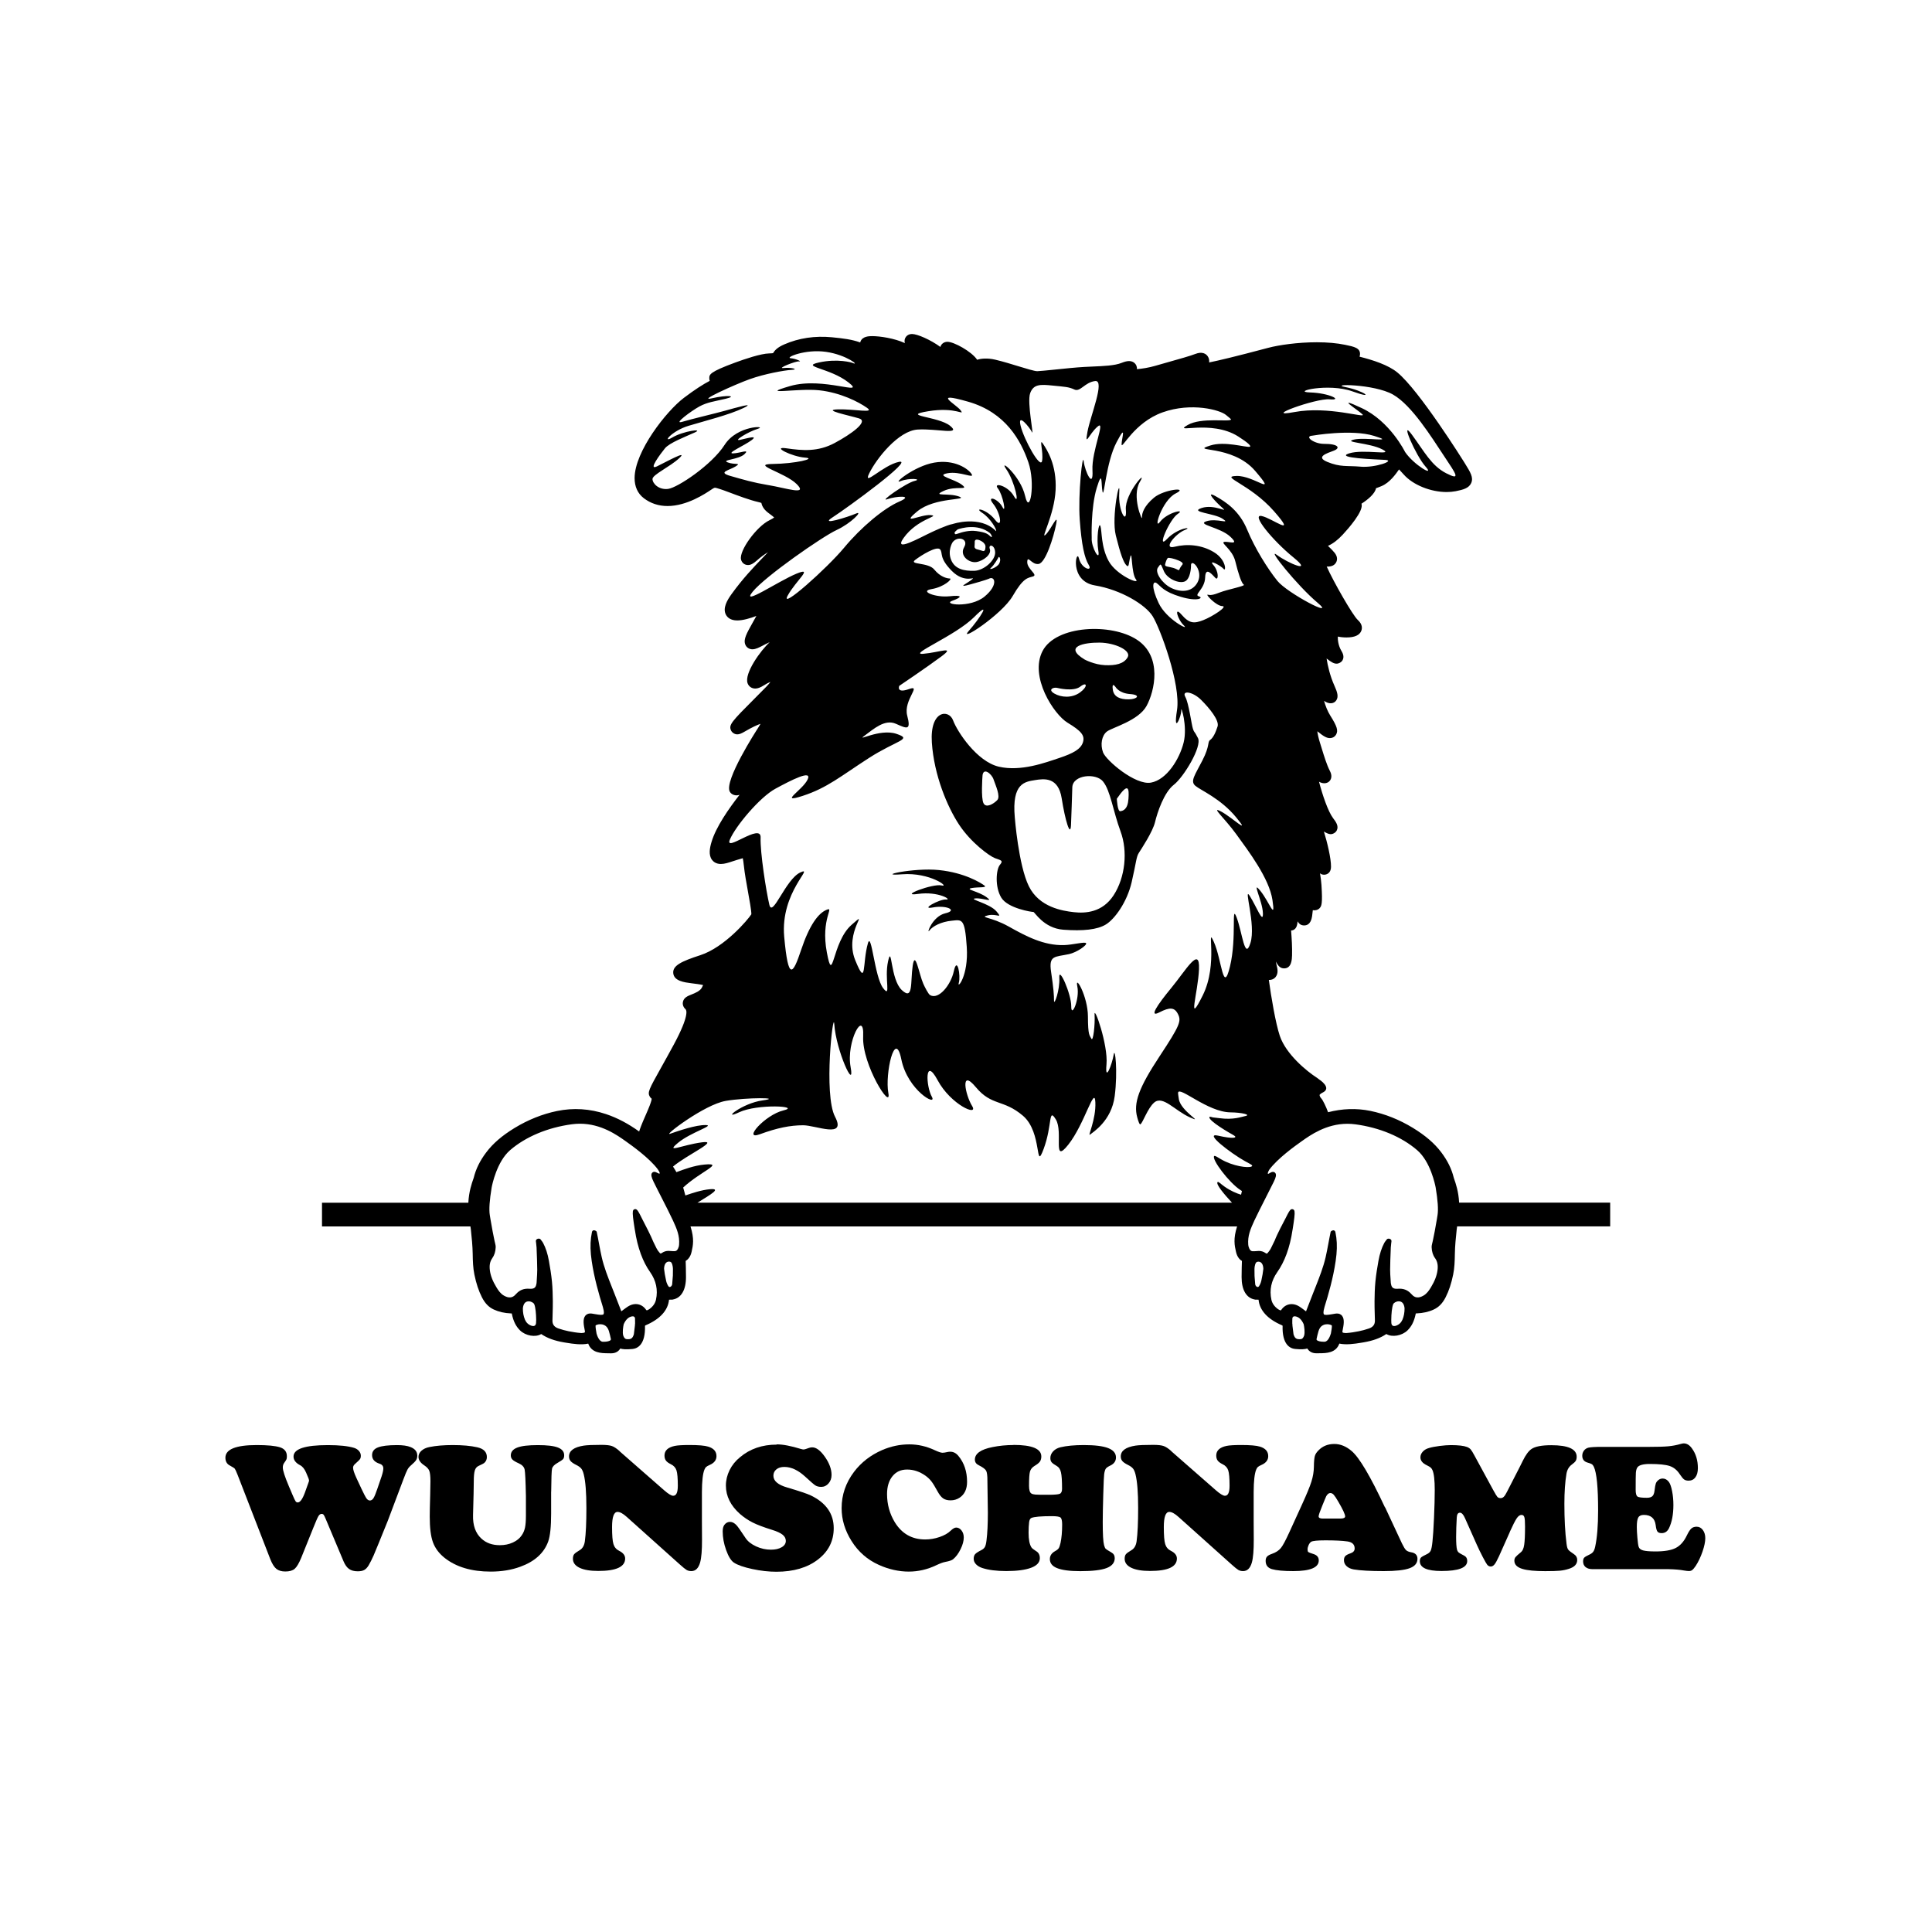 <svg width="1500" height="1500" viewBox="0 0 1500 1500" xmlns="http://www.w3.org/2000/svg">
  <!-- Gruppierte und zentrierte Elemente -->
  <g transform="translate(250.0, 259.36)">
    <!-- Original-Motiv skaliert -->
    <svg width="1000" height="791.279" viewBox="0 0 527.26 417.21">
      2000/svg" viewBox="0 0 527.26 417.21"><defs><style>.cls-1{fill-rule:evenodd;}</style></defs><path class="cls-1" d="M455.67,378.32c.93,1.33,1.24,2.83.99,4.86-.28,2.24-1.14,4.49-2.73,7.1-.73,1.2-1.63,2.55-3.04,3.35-1.95,1.12-3.52.99-4.79-.49-.02-.02-.17-.18-.19-.19-1.47-1.64-3.22-2.3-5.48-2.13-1.77.12-2.54-.34-2.82-1.94-.06-.27-.08-.35-.08-.43l-.1-1.58c-.09-1.26-.18-2.57-.18-3.83.02-2.71.13-5.41.24-8.1l.03-.95c.03-.57.1-1.15.17-1.72l.11-.91c.03-.35-.15-.69-.46-.85l-.24-.11c-.13-.06-.3-.09-.47-.09-.29,0-.58.1-.73.3-.1.14-.21.28-.32.42-.26.33-.53.67-.72,1.02-1.11,2.1-1.86,4.43-2.39,7.36-.48,2.67-.96,5.55-1.25,8.51-.27,2.75-.32,5.58-.35,8.01-.02,1.71.03,3.42.08,5.14.03.92.06,1.84.07,2.77.03,1.61-.76,2.67-2.42,3.24-1.45.5-2.86.88-4.19,1.14-1.41.28-3.26.61-5.09.73h-.31c-.57,0-.99-.09-1.27-.3-.03-.13-.03-.36.04-.71l.06-.3c.37-1.85.87-4.38-.28-5.78-.39-.48-1.18-1.06-2.65-.86-.5.07-1,.16-1.5.25-1.53.27-2.97.44-3.28.02-.13-.18-.37-.79.2-2.73l.1-.39c1.56-5,3.5-11.67,4.52-18.64.56-3.77.64-6.85.27-9.69-.07-.52-.17-1.05-.26-1.57l-.12-.65c-.07-.39-.39-.68-.78-.71-.4.01-1.09.3-1.17.69l-.49,2.46c-.17.86-.33,1.73-.49,2.6-.33,1.77-.66,3.53-1.06,5.27-.95,4.12-2.54,8.16-4.08,12.07l-1.05,2.65c-.97,2.45-1.94,4.91-2.87,7.38,0,.02-.01.04-.02.06-.02-.01-.04-.02-.06-.04-.34-.24-.67-.49-.99-.74-.56-.42-1.13-.85-1.73-1.22-2.74-1.7-5.74-1.09-7.42,1.5l-.27.11c-.36-.15-.73-.31-1.02-.52-1.46-1.06-2.37-2.36-2.69-3.85-.86-4-.06-7.79,2.39-11.28,1.52-2.16,2.77-4.58,3.81-7.4,1.1-3.01,1.9-6.24,2.44-9.87.01-.04.02-.07.03-.1.03-.21.84-5.12.84-6.53,0-.8,0-1.28-.34-1.63-.16-.16-.44-.27-.67-.27-.65,0-1.03.51-1.85,2.05l-.42.82c-.09.19-.23.46-.34.68-.81,1.5-3.56,6.7-4.52,9.26-.54,1.09-1.06,2.2-1.61,3.29-.27.56-.68,1.13-1.27,1.81-.08.09-.27.29-.4.29-.05,0-.21-.02-.51-.24-.81-.57-1.72-.85-2.7-.85-.74.02-1.31.07-1.87.12-1.1.1-1.62-.16-2.05-1.08-.13-.28-.24-.57-.32-.87-.04-.14-.05-.28-.07-.41l-.05-.33c-.28-3.54.87-6.34,2.53-9.91,1.05-2.26,2.92-5.93,4.72-9.48,1.26-2.48,2.45-4.82,3.22-6.39.9-1.84,1.08-2.81.67-3.46-.22-.35-.59-.55-1.02-.55-.16,0-.59,0-1.39.53h0c-1.33.89-.51-.73-.15-1.38,3.41-4.65,10.58-9.77,13.28-11.68,3.52-2.5,10.07-7.16,18.72-7.16,1.09,0,2.19.07,3.29.22,9.92,1.33,18.89,5.08,25.27,10.57,5.49,4.71,7.39,14.23,7.59,15.31.87,5.19,1.13,8.98.77,11.24l-.27,1.68c-.29,1.71-.6,3.4-.91,5.1-.2,1.04-.41,2.09-.63,3.14l-.19.9c-.04.21-.1.42-.15.62-.14.58-.3,1.18-.27,1.83.07,1.74.54,3.23,1.41,4.45M442.29,403.49c-.52,1.2-1.4,2.03-2.61,2.45-.28.1-.53.14-.77.14-.95,0-1.14-.8-1.16-1.28-.02-.32-.03-.65-.03-.99v-.28c.01-2.36.28-5.28.81-6.43.26-.55,1.23-1.14,2.26-1.14,1.36,0,2.18.98,2.37,2.84.01,1.73-.27,3.29-.86,4.68ZM412.98,409.2c-.28.92-1.09,3.19-2.48,3.3-.14,0-.31.01-.49.01-1.29,0-2.38-.27-2.76-.68-.11-.11-.15-.22-.13-.37.21-1.05.49-2.2.81-3.29.07-.25.16-.47.26-.69.81-1.86,2.42-2.14,3.3-2.14,1.06,0,1.78.37,1.91.53.07.57-.21,2.37-.41,3.34ZM402.05,409.99c-.51,1.38-1.14,1.43-1.35,1.45-1.72.17-2.42-.26-2.92-1.77l-.08-.26-.43-3.45c.02-.17-.01-.54-.07-.94-.02-.86.01-1.75.04-2.21.16-.56.52-.67.77-.7h.25c.06,0,.12,0,.19.01,1.41.22,2.57,1.3,3.41,3.21.23,1,.59,3.3.19,4.65ZM384.48,387.66c-.18.77-.51,1.55-.95,2.18-.26.37-.72.35-1.08,0-.22-.22-.4-.54-.42-.76-.09-.89-.16-1.78-.22-2.67l-.06-.83c-.03-.87-.03-2.06-.03-2.87,0-1.02.34-2.57.95-2.84.2-.09.43-.14.67-.14,1.21,0,1.97,1.1,2.01,2.95-.14,1.37-.41,2.99-.86,5ZM146.15,373.07c-.01.13-.03.27-.07.41-.08.29-.19.59-.32.87-.43.92-.95,1.18-2.05,1.08-.56-.05-1.13-.1-1.87-.12-.98,0-1.88.28-2.7.85-.3.22-.46.24-.51.24-.13,0-.32-.2-.4-.29-.6-.68-1-1.25-1.27-1.81-.45-.91-.89-1.83-1.34-2.73-.87-2.21-3.13-6.63-4.67-9.57-.16-.31-.33-.67-.46-.92l-.42-.82c-.24-.44-.43-.78-.61-1.07-.01-.02-.03-.06-.03-.06v.02c-.43-.67-.75-.94-1.21-.94-.23,0-.5.11-.67.27-.34.35-.34.83-.34,1.63,0,1.41.81,6.32.84,6.53,0,.03.01.06.03.1.54,3.63,1.34,6.86,2.44,9.87,1.04,2.82,2.28,5.24,3.81,7.4,2.45,3.49,3.25,7.28,2.39,11.28-.32,1.49-1.22,2.79-2.69,3.85-.28.21-.66.37-1.02.52l-.27-.11c-1.69-2.59-4.69-3.2-7.43-1.5-.6.37-1.16.8-1.73,1.22-.33.25-.66.5-.99.74-.02.01-.04.03-.06.04-.01-.02-.02-.04-.02-.06-.94-2.47-1.91-4.92-2.87-7.38l-1.05-2.65c-1.54-3.9-3.14-7.94-4.08-12.07-.4-1.74-.73-3.51-1.06-5.27-.16-.87-.32-1.74-.49-2.6l-.49-2.46c-.08-.39-.77-.67-1.17-.69-.39.03-.72.32-.78.71l-.12.65c-.09.52-.19,1.04-.26,1.57-.37,2.84-.29,5.92.27,9.69,1.03,6.97,2.96,13.64,4.52,18.64l.1.39c.58,1.94.33,2.55.2,2.73-.31.42-1.75.25-3.28-.02-.5-.09-1-.18-1.5-.25-1.47-.19-2.26.39-2.65.86-1.15,1.4-.65,3.93-.28,5.78l.06.3c.07.35.06.58.04.71-.28.21-.7.31-1.27.31h-.31c-1.83-.12-3.68-.46-5.09-.73-1.33-.26-2.73-.65-4.19-1.14-1.66-.57-2.46-1.63-2.42-3.24.01-.92.04-1.85.07-2.77.05-1.72.1-3.43.08-5.14-.03-2.43-.08-5.26-.35-8.01-.29-2.95-.77-5.84-1.25-8.51-.52-2.93-1.28-5.26-2.39-7.36-.2-.36-.46-.69-.72-1.02-.11-.14-.22-.28-.32-.42-.15-.21-.44-.3-.73-.3-.16,0-.33.03-.47.09l-.24.12c-.32.16-.5.5-.46.85l.11.91c.07.57.14,1.15.17,1.72l.03.95c.11,2.69.22,5.4.24,8.1,0,1.26-.09,2.57-.17,3.83l-.1,1.58c0,.08-.02.17-.08.43-.27,1.6-1.05,2.06-2.82,1.94-2.26-.17-4.01.49-5.48,2.13-.02.02-.17.18-.19.19-1.27,1.48-2.84,1.61-4.79.49-1.41-.8-2.31-2.15-3.04-3.35-1.59-2.61-2.46-4.86-2.73-7.1-.25-2.03.06-3.52.99-4.86.87-1.22,1.34-2.72,1.4-4.45.03-.65-.13-1.25-.27-1.83-.05-.21-.1-.41-.15-.62l-.19-.9c-.22-1.04-.43-2.09-.63-3.14-.31-1.7-.62-3.39-.91-5.1l-.27-1.68c-.36-2.26-.09-6.05.77-11.24.2-1.07,2.11-10.59,7.59-15.31,6.38-5.48,15.36-9.24,25.27-10.57,1.1-.15,2.2-.22,3.29-.22,8.65,0,15.2,4.66,18.72,7.16,2.66,1.89,9.64,6.87,13.11,11.46.66.97,1.58,2.54-.25,1.44-.05-.03-.07-.02-.11-.05-.22-.12-.41-.2-.56-.24-.02,0-.04-.02-.06-.02-.18-.04-.32-.06-.39-.06-.43,0-.8.2-1.02.55-.41.65-.22,1.62.67,3.46.76,1.58,1.96,3.91,3.22,6.39,1.81,3.55,3.68,7.22,4.72,9.48,1.66,3.57,2.81,6.38,2.53,9.91l-.05.32ZM143.62,385.57s-.19,2.61-.28,3.5c-.02.22-.2.55-.42.76-.36.35-.82.38-1.08,0-.44-.63-.77-1.41-.95-2.18-.45-2.01-.72-3.63-.86-5,.04-1.84.8-2.95,2.01-2.95.23,0,.46.05.67.14.61.27.94,1.82.95,2.84,0,.82,0,2-.03,2.87ZM128.09,405.96l-.42,3.45-.08.26c-.49,1.51-1.2,1.95-2.92,1.77-.21-.02-.84-.07-1.35-1.45-.4-1.35-.04-3.65.19-4.65.84-1.91,2-2.99,3.41-3.21.07-.01.13-.01.19-.01h.25c.25.02.61.14.77.7.02.46.05,1.35.04,2.21-.06.39-.09.76-.07.94ZM118.13,411.84c-.38.41-1.47.68-2.76.68-.18,0-.35,0-.49-.01-1.39-.11-2.21-2.38-2.48-3.3-.2-.97-.47-2.77-.41-3.34.12-.15.84-.53,1.91-.53.88,0,2.49.28,3.3,2.14.1.22.19.44.26.69.32,1.09.59,2.24.81,3.29.01.15-.03.26-.13.37ZM87.66,403.81c0,.34-.02.67-.03.99-.03.48-.22,1.28-1.16,1.28-.24,0-.49-.05-.77-.14-1.21-.42-2.09-1.25-2.61-2.45-.59-1.4-.88-2.96-.86-4.68.19-1.86,1.01-2.84,2.37-2.84,1.03,0,2,.59,2.26,1.14.54,1.14.8,4.06.82,6.43v.28ZM276.44,190.77c-1.44,1.51-4.55,3.44-5.64,1.3-1.09-2.14-.44-10.85-.44-10.85.09-4.25,3.78-1.24,4.55,1.09.78,2.33,2.96,6.96,1.52,8.46ZM326.78,195.33c-1.15.16-1.41-5.1-1.41-5.1,4.69-6.85,5.08-4.43,4.77,0-.3,4.43-2.21,4.94-3.36,5.1ZM319.73,183.18c3.04,3.69,4.13,12.22,7.16,20.39,3.03,8.18,1.93,18.83-2.82,26.15-4.63,7.14-11.64,7.46-16.28,6.94-4.64-.52-14.19-1.99-18.44-10.64-4.25-8.64-5.75-28.21-5.75-28.21-1.26-14,4.2-14.53,8.14-15.19,3.93-.66,9.68-1.36,11.07,7.48,1.38,8.85,3.55,16.09,3.8,10.96.26-5.34.33-10.13.54-15.54.2-5.08,9.62-5.97,12.58-2.36ZM310.4,144.33c2.83-2.2,3.21-.02-.11,2.39-3.32,2.41-7.72,2.07-10.52.43-2.81-1.64-.28-2.73,1.3-2.28,0,0,6.51,1.66,9.33-.54ZM330.8,147.37c4.56.33,3.01,2.13-.55,2.17-3.55.04-6.08-1-6.51-3.91-.43-2.9.56-1.87,1.08-1.19,0,0,1.4,2.6,5.97,2.93ZM329.82,132.29c-1.56,2.75-5,3.45-9.33,3.25-4.33-.19-8.25-2.28-8.25-2.28-8.93-5.38-.18-7.01,6.08-6.95,6.26.06,13.06,3.21,11.5,5.97ZM165.22,313.92c8.72-1.48,23.7-1.38,15.19-.22-8.51,1.16-17.16,8.44-9.66,4.88,7.5-3.55,25.64-2.56,18.12-.76-7.52,1.8-16.89,12.42-9.66,9.76,7.23-2.65,12.43-3.66,17.69-3.69,5.25-.02,17.92,5.64,13.13-3.47-4.79-9.11-.73-44.06-.33-37.97.75,11.05,8.58,27.85,6.69,17.59-1.91-10.38,5.68-24.08,5.14-12.49-.54,11.55,11.76,30.79,10.31,23.12-1.45-7.67,2.71-26.6,5.31-13.78,2.6,12.81,14.86,19.52,12.48,15.3-2.38-4.22-3.01-16.77,2.39-6.73,5.39,10.05,16.9,15.03,14.1,10.52-2.79-4.51-5.01-15.56,1.52-7.7,6.53,7.86,11.26,4.86,19.31,11.72,8.05,6.86,4.83,23.36,8.47,13.56,3.63-9.8,1.86-17.16,4.99-12.04,3.13,5.11-1.59,18.75,5.1,10.31,6.69-8.44,10.75-24.47,11.07-17.36.32,7.11-3.31,14.2-2.17,13.24,1.14-.96,8.77-5.55,10.09-15.74,1.32-10.18.13-20.59-.43-16.92-.57,3.66-3.65,11.83-2.93,3.91.72-7.93-5.14-24.43-4.88-20.4.26,4.04-.58,11.36-1.31,9.88-.72-1.48-1.38-1.08-1.41-9.12-.03-8.21-5.42-17.52-4.34-12.26,1.07,5.26-2.54,13.24-2.49,8.14.04-5.1-5.18-16.74-4.88-11.72.29,5.02-2.17,11.68-2.17,9.44,0-2.24-.17-4.93-1.2-11.83-1.03-6.9,1.52-6,7.38-7.27,3.06-.66,7.43-3.64,6.95-4.45-.44-.73-5.41.67-9.05.77-8.26.22-15.5-3.6-22.64-7.61-7.22-4.05-12.19-3.61-8.57-4.55,3.62-.95,6.38,1.7,3.58-1.63-2.8-3.33-11.68-5.01-8.68-5.32,3-.3,7.89,1.89,4.56-.54-3.34-2.43-8.94-3.15-6.08-3.69,2.86-.53,6.66-.01,5.21-1.08-1.45-1.07-8-5.21-18.56-6.3-10.55-1.08-26.5,2.61-15.08,1.73,11.42-.87,19.7,5.45,16.17,4.57-3.54-.9-18.01,4.64-9.66,3.47,8.35-1.17,14.13,2.52,11.5,2.28-2.63-.24-10.9,4.31-5.43,3.26,5.48-1.05,10.44,1.15,5.1,2.39-5.35,1.24-7.87,8.86-6.51,7.05,1.36-1.81,4.88-3.6,9.11-4.01,4.23-.41,5.39-1.22,6.18,10.74.8,11.96-4.09,17.44-3.25,14.65.84-2.79-.65-11.24-2.06-4.67-1.18,5.49-6.1,11.71-9.66,9.76-.78-.42-2.23-3.36-2.82-4.67-1.75-3.93-3.34-14.13-4.34-7.38-.99,6.75.32,14.41-4.44,9.98-4.76-4.42-4.03-19.07-5.64-11.83-1.61,7.25,1.42,15.53-2.06,10.96-3.48-4.57-4.73-23.3-6.18-18.34-2.39,8.16-.44,18.63-5.21,6.94-4.76-11.69,6.6-21.55-1.52-14.43-8.11,7.12-7.47,25.2-10.09,11.29-2.62-13.93,3.33-18.89-.11-17.47-3.43,1.42-7.02,6.25-10.41,16.38-3.39,10.13-5.26,13.09-6.94-5.31-1.68-18.4,12.67-29.13,6.61-26.37-6.05,2.77-11.4,18.7-12.69,13.24-1.3-5.46-3.81-21.44-3.58-27.56.23-6.12-14.93,6.41-12.58.87,2.34-5.54,12.28-17.38,18.66-20.83,6.38-3.45,15.27-8.06,13.13-3.69-2.14,4.37-12.03,9.9-1.95,6.62,10.07-3.28,15.61-8.11,27.13-15.52,11.51-7.4,18.08-7.57,11.18-9.87-6.91-2.3-16.82,3.57-13.02.76,3.8-2.81,8.29-6.86,12.8-4.88,4.51,1.98,6.32,2.97,4.66-3.36-1.65-6.33,6.15-12.78.76-10.85-5.39,1.93-4.02-1.3-4.02-1.3,0,0,11.24-7.57,17.25-12.04,6.01-4.48-.76-1.66-7.38-1.09-6.61.57,13.16-7.39,20.73-14.97,7.57-7.59,2.37.53-2.17,5.64-4.54,5.11,13.58-6.66,18.01-14.32,4.44-7.66,6.23-7.36,8.35-8.03,2.13-.67-2.52-3.03-2.39-5.97.13-2.94,1.8,1.34,4.67.87,2.87-.47,6.14-11.03,7.16-16.27,1.02-5.24-2.1,2.25-4.34,4.34-2.24,2.09,3.61-8.02,4.12-18.34.51-10.31-3.53-16.51-5.21-18.99-1.68-2.47.3,3.45-.32,7.05-.63,3.6-7.37-8.59-8.79-14.32-1.43-5.73,3.77.72,4.66,2.6.89,1.88-2.1-12.21-.76-15.95,1.34-3.74,4.12-3.67,9.12-3.15,5,.51,6.62.51,9.01,1.63,2.39,1.11,4.22-2.95,8.46-3.47,4.24-.52-1.99,14.36-3.14,20.83-1.15,6.47.54.97,4.12-2.17,3.58-3.14-2.49,9.98-2.06,17.9.43,7.93-3.11.43-3.58-3.69-.47-4.12-2.37,13.51-1.63,23.87.74,10.36,1.95,15.7,3.69,18.55,1.74,2.85-3,1.63-4.02-2.71-1.02-4.34-4.2,9.28,6.51,11.07,10.71,1.79,20.66,7.86,23.65,12.59,3,4.73,11.65,27.93,9.98,38.52-1.67,10.6,1.92,2.33,1.74,0-.18-2.33,2.65,6.5.98,13.23-1.68,6.74-6.89,15.2-13.35,16.39-6.46,1.19-18.44-9.15-19.64-12.37-1.2-3.22-.54-6.94,1.63-8.57,2.18-1.63,12.86-4.41,16.17-10.42,3.3-6.01,6.6-20.21-3.91-27.12-10.5-6.91-33.09-5.96-38.62,4.56-5.53,10.51,4.57,25.99,10.2,29.4,5.64,3.41,7.17,5.25,6.3,8.03-.88,2.78-3.96,4.5-9.66,6.4-5.7,1.9-15.72,5.66-24.74,3.58-9.02-2.08-17.07-14.38-18.77-18.99-1.7-4.61-9.56-4.23-8.68,9.11.89,13.35,6.32,26.3,11.17,33.64,4.86,7.34,12.38,12.8,14.65,13.67,2.26.87,3.64.89,2.06,2.72-1.58,1.82-2.16,9.01.54,13.45,2.71,4.44,12.6,5.91,13.13,5.86.53-.05,4.2,6.66,12.26,7.27,8.07.6,13.96,0,17.47-2.17,3.51-2.16,8.6-8.98,10.53-17.36,1.93-8.38,1.84-10.23,2.93-11.93,1.09-1.71,5.68-8.65,6.62-12.58.94-3.94,3.66-12.16,7.7-15.3,4.05-3.14,11.6-15.65,9.88-19.1-1.73-3.45-1.43-1.92-2.06-3.8-.63-1.88-1.66-10.41-3.15-13.13-1.49-2.72,3.04-2.15,6.51,1.3,3.47,3.45,7.49,8.4,6.73,10.85-.76,2.45-1.84,4.71-3.04,5.53-1.19.82-.01,2.24-3.15,8.35-3.13,6.11-5.11,8.55-2.92,10.42,2.18,1.86,10.32,5.16,16.7,12.91,6.39,7.75-1.69-.03-6.18-2.39-4.5-2.36,1.41,2.65,6.18,9.23,5.09,7.01,13.53,18.12,14.87,27.01,1.34,8.89-1.21.86-4.99-3.8-3.77-4.67.89,4.11,1.08,9.12.2,5-2.75-2.9-5.42-7.05-2.68-4.15,2.66,11.88.32,19.31-2.33,7.43-3.31-4.26-5.65-10.41-2.33-6.16.14,8.07-2.71,19.96-2.85,11.9-3.34-2.68-6.62-9.98-3.28-7.3,1.99,8.8-4.56,21.92-6.55,13.13-1.93-.94-1.52-10.74.41-9.8-5.34.38-11.29,7.6-5.94,7.21-9.28,12.3-4.99,10.09,4.29-2.21,6.28-2.18,7.71.76,1.34,2.75.87,4.43-7.6,17.25-8.46,12.83-10.74,19.07-9.11,24.96.41,1.49.92,3.07,1.3,2.82,1-.64,2.97-6.62,5.64-8.9,3.57-3.05,8.44,3.33,14.65,6.08,6.21,2.74-3.8-2.49-4.56-7.49-.1-.62-.36-2.3-.32-2.6.36-2.94,12.1,7.96,21.48,8.03,4.55.04,8.82,1.01,5.81,1.57-1.26.23-4.64,1.61-10.36.81-1.54-.21-1.83-.21-2.71-.32-.19-.03-1.35-.49-1.41-.11-.24,1.62,8.35,6.54,9.88,7.38,2.05,1.13-.12,1.64-6.29.21-6.17-1.42,5.35,7.29,10.96,10.42,1.28.72,2.72,1.39,3.01,1.82-.08.12-.16.25-.24.37-1.43.73-7.67-.09-12.54-2.95-1.43-.84-2.55-1.63-2.82-1.3-1.1,1.3,6.04,10.83,10.74,13.89.21.14.42.27.63.4-.13.53-.25,1.04-.35,1.52-1.82-.53-4.29-1.57-6.79-3.33-1.62-1.14-2.5-2.16-2.82-1.84-.81.8,2.49,4.77,5.89,8.43h-218.8c5.64-3.47,9.87-5.91,5.13-5.51-3.49.3-7.28,1.6-10.1,2.56-.16-.64-.33-1.27-.49-1.84-.09-.41-.23-.88-.4-1.39v-.02c7.07-6.59,17.25-10.19,8.7-9.4-4.28.4-8.55,2.02-11.47,3.11-.42-.75-.88-1.52-1.39-2.29,5.54-4.72,19.38-10.93,11.88-9.93-8.36,1.11-15.23,4.7-9.76.16,5.15-4.26,15.19-7.12,11.28-7.22-3.99-.1-11.06,2.33-14.64,3.58-2.84.98,14.07-11.97,22.79-13.46ZM273.83,95.72c1.32-1.12,2.93-4.01,2.93-4.01.41-1.33,1.44.52.44,2.28-1.01,1.75-4.68,2.86-3.37,1.74ZM262.87,87.26c-2.02,3.45,2.02,6.54,4.99,6.08,2.96-.47,6.31-3.2,5.53-5.32-.77-2.11,2.01-1.96,2.17,1.3.15,3.26-4.53,7.49-8.57,7.6-4.05.1-7.89-.64-9.44-4.45-1.56-3.81.54-7.16.54-7.16,2.07-2.9,6.8-1.49,4.77,1.95ZM271.5,88.09c-.11.55-.42.74-.84.75-.6-.23-1.76-.49-2.61-.75-.62-.17-.85-.56-.93-.94.02-.26.03-.58.05-.88h0c.02-.46.04-.86.04-.86-.26-2.27,2.53-.99,3.6,0,.71.79.97,1.21.69,2.67ZM267.76,80.64c-2.78-.38-5.72.43-7.43,1.04,0,0,0,0-.01,0-.8.27-1.14.44-1.36-.15-.18-.47.9-1.29,1.33-1.59,1.27-.44,8.07-2.52,13.14,1.52,1.03,1.18.96,2.05.29,1.45-1.14-1.02-1.73-1.7-5.96-2.28ZM256.8,107.34c-5.45.61-12.51-2.06-7.27-2.93,5.24-.88,8.74-4.32,7.49-4.34-1.25-.02-3.94-.67-6.4-3.69-2.46-3.02-10.45-1.87-7.81-3.9,2.64-2.04,8.9-5.83,10.2-4.34,1.3,1.49-.61,3.32,4.78,8.79,5.39,5.47,10.08,1.97,8.35,3.47-1.8,1.57-6.79,3.74-.65,2.06,6.14-1.68,7.49-2.28,7.49-2.28,2.37-1.37,4.1,2.43-1.74,7.27-5.83,4.84-17.47,3.26-13.24,1.74,4.23-1.52,4.25-2.45-1.19-1.84ZM176.29,105.49c5.13-6.31,28.54-22.59,34.39-25.28,5.86-2.7,11.06-8.1,7.92-6.73-3.14,1.37-15.33,5.23-9.55,1.52,5.78-3.72,33.79-24.09,27.13-22.68-6.66,1.41-15.02,10.54-12.15,4.67,2.87-5.89,11.91-17.46,19.86-17.9,7.95-.45,18.01,2.39,13.24-1.52-4.77-3.91-20.6-4.06-9-5.97,11.6-1.91,15.05,2.1,13.34-.33-1.7-2.43-12.4-7.98,3.04-3.58,15.43,4.4,21.61,16.02,24.63,24.74,3.03,8.71.58,22.2-1.3,13.89-1.87-8.31-11.15-15.89-7.7-10.96,3.45,4.94,5.69,15.58,3.15,11.07-2.54-4.51-8.71-5.87-6.62-3.26,2.1,2.62,3.58,10.98,1.84,7.59-1.73-3.38-6.74-5-3.69-1.19,3.05,3.81,3.98,10.72.65,6.4-3.32-4.32-9.05-5.29-5.13-2.73,3.22,2.11,5.94,6.76,5.62,7.46-6.58-6.75-17.82-2.93-17.82-2.93-2.29.35-8.28,3.19-8.28,3.19h0c-4.89,2.22-16.23,8.8-11.78,2.52,5.67-7.99,15.24-8.93,11.13-9.36-4.09-.42-12.66,4.42-5.54-1.52,7.13-5.94,21.37-4.49,17.14-6.08-4.22-1.59-11.37.08-6.4-2.28,4.98-2.35,10.71-.03,7.6-2.49-3.11-2.46-11.16-3.8-5.97-4.77,5.19-.98,11.24,2.49,9.87.32-1.36-2.16-7.02-6.11-15.3-4.67-8.28,1.44-17.36,9.04-13.78,7.59,3.58-1.45,9.12-.88,5.75-.1-3.37.77-14.8,8.79-11.17,7.49,3.63-1.3,11.16-1.74,4.88.98-6.29,2.71-15.63,10.51-22.57,18.88-6.94,8.37-26.46,25.81-23.11,19.64,3.35-6.17,10.92-12.04,3.58-9-7.35,3.03-23.03,13.69-17.9,7.38ZM182.71,61.84c-6.36-1.08-10.1-2.21-15.54-3.76-5.44-1.55-.35-2.29,2.17-3.91,2.52-1.61-.42-.54-3.25-1.63-2.83-1.08,4.44-1.09,6.84-3.36,2.4-2.28-1.71-.44-4.56-.33-3.21.12,4.64-3.25,7.49-5.42,2.85-2.18-1.76-.74-4.77-.11-3.01.63,3.34-3.33,7.38-4.56,4.04-1.23-8.43-1.57-13.67,6.62-5.24,8.19-19.26,17.53-23.11,18.01-3.85.48-6.36-2.2-6.4-4.02-.04-1.81,7.12-4.98,10.96-8.57,3.84-3.59-5.25,1.49-9.12,3.36-3.86,1.88,1.46-5.14,3.26-7.38,1.78-2.23,8.5-4.81,12.26-6.51,3.76-1.71-4.7-.61-9.22,2.06-4.52,2.67-.33-2.68,6.62-4.77,6.95-2.09,16.58-4.46,22.46-7.27,5.46-2.61-3.26-.09-7.48,1.08-4.22,1.18-13.63,3.37-17.58,4.56-3.95,1.19,3.79-4.52,7.05-6.29,3.26-1.77,6.08-2.04,10.74-3.15,4.94-1.17.73-1.67-5.65-.19-6.29,1.46,9.55-5.7,15.52-7.84,5.98-2.14,14.05-3.62,17.15-3.8,3.1-.18-.09-1.09-3.26-.76-3.15.33,4.97-2.9,6.29-2.71,1.33.19-1.1-1.08-3.47-1.3-2.37-.22,5.96-3.84,14.54-2.6,8.58,1.24,14.31,6.1,10.64,4.45,0,0-5.77-1.83-13.56-.11-7.8,1.72,4.45,2.2,12.04,8.14,7.6,5.93-10.24-2.46-23.87,1.52-13.64,3.98,3.18.78,11.94,1.73,8.76.96,16.09,4.75,19.53,7.16,3.44,2.41-4.98.47-11.83.65-6.85.18,4.46,2.46,8.57,3.69,4.11,1.22-3.14,6.43-9.98,10.09-6.85,3.66-13.13,3.11-19.64,2.17-6.51-.94,2.14,3.41,7.49,3.8,5.11.37-4.07,2.5-13.24,2.6-9.16.1,5.12,3.49,9.88,8.25,4.74,4.74-4.1,1.67-11.59.4ZM345.12,94.42c.12-.83.7-2.39,1.08-2.71.39-.32,2.66.23,4.45.98,1.79.75,1.9,1.39,1.52,1.73,0,0-1,1.28-1.19,1.96-.19.68-.76-.13-2.5-.65-1.74-.52-3.48-.46-3.36-1.3ZM353.9,100.83c1.97-1.93,1.84-6.41,1.84-6.41.38-2.51,5.13,2.54,2.71,7.16-2.3,4.4-7.29,4.13-10.96,2.28-3.66-1.85-6.65-6.39-5.31-8.24,1.34-1.86,1.01-1.87,2.49,1.51,1.49,3.4,7.26,5.62,9.22,3.69ZM319.51,64.59c.67,2.74,1.42-12.05,5.75-20.29,4.33-8.24,2.03-1.47,2.06.87.03,2.34,5-8.94,16.82-13.13,11.83-4.19,23.5-.98,25.93,1.09.29.24,2.13,1.69,2.06,1.84-.51,1.17-12.07-1.04-17.79,2.28-6.47,3.75,9.6-2.41,20.72,4.67,3.97,2.52,5.63,4.08,4.67,4.23-1.75.28-10.24-2.4-16.06-.54-9.03,2.88,8.9-.64,18.34,10.42,9.44,11.06-.34,1.87-7.6,2.06-7.25.19,5.42,3.18,15.3,14.43,9.88,11.25-.72,2.8-5.1,1.96-4.37-.85,4.52,10.01,13.02,16.92,8.5,6.92-2.33,2.34-6.73-.98-4.4-3.32,8.37,12.62,16.6,19.53,8.23,6.92-12.37-3.91-16.39-8.9-4.01-4.98-9.18-13.25-12.37-20.94-3.18-7.69-8.57-11.33-13.02-13.78-4.45-2.45.3,2.6,2.93,4.88,2.63,2.28-3.36-1.74-8.57,0-5.21,1.74,5.22,2.09,8.68,4.45,3.46,2.36-2.63-.41-6.73.98-4.1,1.38,5.61,2.39,9.77,6.29,4.16,3.9-.87,1.77-2.49,2.17-1.62.4,3.34,2.97,4.56,7.92,1.22,4.95,2.51,9,3.47,9.55.97.55-6.68,1.98-9.65,3.15-2.98,1.18-4,1.24-5.1.98-1.1-.26,3.47,4.63,5.97,4.67,2.49.03-4.05,4.29-7.81,5.75-3.76,1.45-5.68,1.44-8.9-2.28-3.23-3.71-1.62,2.04.98,4.45,2.6,2.41-7.13-2.43-10.31-9.12-3.18-6.68-2.48-9.45-.75-8.14,1.72,1.31,2.7,3.42,9.77,5.54,7.06,2.11,9.53.4,7.38-.22-2.15-.62,2.46-2.9,2.61-7.7.14-4.8,3-.98,4.23.22,1.24,1.2,1.46-2.65-.87-5.32-2.32-2.67,3.26.4,4.23,1.63.98,1.23,1.16-3.71-3.91-6.83-5.06-3.13-11.11-3.55-16.17-2.28-5.05,1.27.28-5.34,4.21-6.88,3.63-1.42-2.89-1.02-7.36,3.73-4.44,4.74,1-8.06,4.45-10.31,3.45-2.25-4.31-.64-7.27,3.25-2.96,3.89.77-8.81,6.4-11.61,5.63-2.8-4.84-1.67-8.9,1.74-4.06,3.41-5.02,6.38-4.88,8.14.14,1.76-4.36-8.82-.87-14.64,3.5-5.83-6.29,4.79-5.75,11.39.54,6.6-3.2.64-2.71-6.94.49-7.59-3.31,9.78-1.41,17.47,1.9,7.68,3.18,11.1,4.34,12.26,1.15,1.15.86-.79,1.63-3.58.77-2.79.34,6.88,2.28,9.33,1.95,2.45-8.01-1.7-11.17-7.49-3.19-5.83-2.71-12.38-3.37-14.32-.7-2.01-1.71,5.04-.86,10.08.85,5.05-2.99-1.41-2.71-5.21,0,0-.45-12.26,2.06-20.51,2.52-8.24,1.72-1.11,2.39,1.63ZM412.5,26.72c5.66.53-.1-2.58-8.03-2.82-7.93-.24,7.52-3.97,17.36-.43,9.84,3.54,4.47-.32-2.82-1.74-7.3-1.42,11.72-1.35,19.42,3.04,7.71,4.39,15.79,17.47,20.84,25.07,5.04,7.6,7.07,10.26.97,7.16-6.1-3.1-8.96-8.87-14.1-15.84-5.14-6.98,1.59,8.63,5.64,13.13,4,4.44-4.77-.66-8.41-6.01,0,0-6.09-12.52-17.74-17.97-11.64-5.45-1.33.85.33,2.6,1.65,1.75-13.93-3.58-27.89-.98-13.95,2.61,8.76-5.73,14.43-5.21ZM425.09,54.28c-5.56-.48-8.16.29-13.57-1.95-4.92-2.04-.18-3.52,2.62-4.57,2.82-1.05,2.15-2.83-3.97-2.81-4.09.01-8.27-3.14-4.72-3.36,0,0,15.92-2.79,25.28.11,9.35,2.9-3.75.36-8.36,1.51-4.6,1.16,6.53,1.27,11.72,4.02,5.19,2.75-7.71-.29-13.67,1.63-5.96,1.92,11.22,2.44,14.78,2.65,4.45.25-4.02,3.31-10.11,2.78ZM527.26,355.56h-61.77c-.21-4.53-1.44-8.04-2-9.61-.1-.28-.17-.48-.19-.59-.89-3.63-2.56-7.01-5.13-10.41-2.77-3.67-6.47-6.85-11.62-10-5.51-3.36-11.35-5.69-17.35-6.93-5.77-1.19-11.59-.95-17.35.54-.79-2.2-2.19-5.06-2.71-5.57-.75-.74-.77-1.47-.77-1.55.28-.33.62-.63,1.05-.82,4.42-1.94-1.27-5.52-1.27-5.52-.25-.22-.53-.43-.86-.65-4.16-2.65-12.68-9.65-15.21-17.18-1.71-5.11-3.58-16.2-4.48-22.88,1.11.07,2.17-.39,2.83-1.26,1.09-1.43.74-3.3.39-4.59-.13-.48-.24-1.05-.32-1.67.91,1.9,1.85,2.8,3.35,2.8,3.09,0,3.2-3.74,3.25-5.35.09-3.2-.13-6.92-.39-10.15,2.19-.15,2.57-2.27,2.65-3.75.67,1.11,1.47,1.67,2.7,1.67,2.63,0,3.1-2.87,3.25-3.81.12-.75.21-1.58.29-2.44.83.21,2.07-.06,2.75-.78.83-.89,1.29-1.77.79-9.52-.09-1.41-.31-3.06-.59-4.8.45.39,1,.59,1.72.59.28,0,2.75-.09,2.78-3.29.04-3.41-1.61-10.26-2.92-14.39,1.06.65,2.04,1.08,2.76,1.08,1,0,2.08-.65,2.52-1.54.91-1.82-.42-3.58-1.49-4.99-2.1-2.78-4.39-9.6-5.78-14.94,1.76,1.04,3.74.77,4.62-.67.95-1.55.1-3.22-.22-3.85-1.23-2.4-2.29-5.86-3.32-9.21l-.75-2.43c-.54-1.72-.87-3.29-1.03-4.5,2.84,2.34,4.03,2.8,5.14,2.8s2.06-.56,2.58-1.5c.89-1.61.35-3.35-2.41-7.72-1.12-1.77-1.97-3.99-2.55-6.03,2.02,1.47,4.08,1.25,5.03-.24.95-1.46.45-3.24-.8-6-1.71-3.78-2.74-8.07-3.19-11.08,1.95,1.48,2.94,2.1,4.1,2.1.94,0,1.95-.58,2.42-1.39.89-1.56-.03-3.14-.53-3.98-1.16-1.96-1.47-4.38-1.39-5.72,1.07.23,2.31.36,3.55.36,3.33,0,5.37-.92,6.07-2.74.33-.87.59-2.59-1.46-4.44-2.08-1.88-9.94-15.64-12.71-21.83,2.01.07,3.28-.55,3.91-1.84.4-.83.62-2.15-.66-3.79-.65-.82-1.51-1.66-2.36-2.48-.11-.11-.24-.24-.38-.37,2.12-.95,4-2.4,6.06-4.61,2.09-2.24,8.76-9.74,7.65-12.64,2.78-1.78,5.58-4.2,5.96-6.35.82-.28,1.59-.59,2.31-.89,3.28-1.39,5.74-4.81,7.12-6.81.45.46,1.08,1.14,1.95,2.12,3.72,4.2,10.93,7.14,17.54,7.14,1.3,0,2.54-.12,3.69-.34,3.03-.6,5.42-1.22,6.36-3.35.99-2.28-.29-4.35-2.62-8.1l-.39-.63c-.18-.29-18.32-29.3-27.27-36.57-3.74-3.04-9.93-5.04-15.43-6.42.09-.26.15-.54.18-.87.22-2.68-2.41-3.23-6.05-3.98-3.32-.69-7.24-1.05-11.63-1.05-7.81,0-15.59,1.14-19.85,2.27l-.31.08c-13.08,3.48-20.16,5.16-23.91,5.91.07-.7,0-1.42-.33-2.08-.83-1.73-2.78-2.38-5.23-1.43-2.18.85-6.77,2.13-11.2,3.38-1.86.53-3.72,1.05-5.4,1.54-2.43.71-5.23,1.16-7.4,1.34.04-.45-.02-.91-.2-1.37-.37-.94-1.35-1.94-3.03-1.94-.82,0-1.8.24-3.08.75-2.73,1.11-7.36,1.3-11.83,1.49-1.17.05-2.35.1-3.5.17-3.27.18-7.97.66-12.11,1.09-3.07.31-5.98.61-7.06.64-1.11,0-4.56-1.06-7.6-1.99-2.95-.91-6.3-1.94-9.59-2.72-3.26-.77-5.96-.46-7.4.04-2.31-3.43-9.55-7.36-12.16-7.36-1.13,0-2.12.55-2.64,1.46-.08.14-.19.36-.26.65-4.02-2.94-9.44-5.3-11.6-5.3-1.75,0-2.51,1.09-2.75,1.56-.19.36-.5,1.16-.2,2.16-4.29-1.99-10.28-2.85-13.29-2.85-1.23,0-4.12,0-4.91,2.32-.02.06-.05.16-.08.27-3.4-1.24-6.89-1.66-11.56-2.12-6.94-.67-13.55.31-19.53,2.92-2.84,1.24-3.87,2.42-4.6,3.58-.26.04-.73.09-1.58.11-3.42.07-10.07,2.34-13.73,3.68-10.8,3.97-10.79,4.95-10.77,6.58,0,.33.07.65.19.96-2.67,1.4-6.07,3.54-10.62,6.99-7.09,5.36-20.13,21.89-20.15,32.82-.01,3.5,1.29,6.34,3.76,8.23,2.78,2.13,6.06,3.21,9.73,3.21,7.91,0,15.45-5.06,17.92-6.72l.43-.29c.34-.22.8-.48,1.08-.48s.75.15,1.32.33l.87.27c.72.21,2.09.73,3.76,1.35,3.45,1.3,8.18,3.08,11.68,3.89.71.16,1.12.3,1.34.39.2.85.63,2.33,2.63,3.9l.98.74c.51.38,1.21.9,1.64,1.31-.34.26-.92.64-1.93,1.13-5.29,2.56-12.47,12.47-11.65,16.05.32,1.37,1.46,2.29,2.86,2.29,1.1,0,2.16-.55,3.66-1.89,1.46-1.32,3.05-2.46,4.54-3.38-.7.75-1.46,1.54-2.25,2.36-3.62,3.77-8.12,8.48-12.68,14.8-1.8,2.5-3.7,5.72-2.33,8.4.56,1.09,1.82,2.39,4.67,2.39,2.31,0,5.32-.88,7.82-1.84-.76,1.42-1.67,3.03-2.52,4.55-2.03,3.63-2.87,5.79-1.82,7.58.56.95,1.58,1.52,2.74,1.52,1.32,0,2.7-.72,4.44-1.63.72-.38,1.48-.78,2.19-1.08.13-.06.27-.11.4-.16-3.49,3.12-10.54,12.74-9.01,16.81.49,1.31,1.69,2.13,3.11,2.13,1.01,0,2.12-.41,3.5-1.29,1.06-.68,1.98-1.14,2.74-1.44-.38.52-.93,1.18-1.7,1.98-1.42,1.47-3.09,3.14-4.78,4.83-9.45,9.46-10.63,10.75-9.71,12.97.4.98,1.52,1.7,2.58,1.7.84,0,1.67-.31,3.17-1.2,2.89-1.7,4.98-2.64,6.36-3.12-.26.49-.61,1.09-1.09,1.83-.57.87-13.9,21.51-11.49,25.94.76,1.41,2.66,1.84,4.01,1.28-4.32,5.56-9.65,13.12-11.49,19.35-.7,2.34-1.3,5.29.2,7.29.58.77,1.68,1.69,3.65,1.69,1.52,0,3.14-.54,4.85-1.11.64-.21,1.28-.42,1.89-.6.5-.14.95-.28,1.36-.4.28-.08.58-.17.85-.25.13.57.29,1.53.46,3.18.32,3.06,1.01,6.85,1.67,10.52.61,3.35,1.43,7.88,1.38,9.25-1.4,2.23-11,13.55-20.89,16.75-7.74,2.51-11.38,4.26-11.08,7.37.31,3.23,4.6,3.76,7.44,4.12,1.33.16,3.54.44,4.78.74-.11.26-.27.59-.49,1.02-.74,1.44-2.77,2.25-4.25,2.84-1.58.63-3.21,1.28-3.54,3.12-.09.51-.16,1.8,1.11,2.93.33.3,1.67,2.39-4.79,14.39-1.95,3.62-3.75,6.83-5.26,9.54-4.99,8.93-5.63,10.08-4.58,11.88.17.29.42.54.7.75h0s.52.19-2.39,6.73c-1.71,3.84-2.4,5.78-2.69,6.75-4.4-3.17-8.85-5.55-13.54-7.12-6.65-2.23-13.41-2.65-20.08-1.27-6,1.24-11.83,3.58-17.35,6.93-5.16,3.15-8.85,6.33-11.62,10-2.57,3.4-4.24,6.78-5.13,10.41-.02.1-.09.3-.2.59-.56,1.57-1.79,5.09-2,9.61H0v9.7h60.76c.05.42.14.84.18,1.27.36,3.39.7,6.7.75,9.97.05,3,.13,5.71.69,8.46.76,3.7,1.74,6.66,3.09,9.32,1.25,2.45,2.78,4.04,4.83,4.99,2.06.96,4.34,1.49,7.08,1.61.12,0,.22,0,.3.01.02.07.03.16.06.27.62,2.96,1.65,5.01,3.32,6.66,2.29,2.24,6.34,2.94,8.68,1.5,2.44,1.67,5.44,2.76,9.38,3.42l.86.14c2.97.5,6.24.94,9,.36,1.4,3.89,5.39,3.92,8.09,3.95.38,0,.75,0,1.1.02.01,0,.21,0,.22,0,2.01,0,3.14-1,3.71-1.96.9.29,2.31.44,4.98.19,2.02-.2,5.37-1.67,5.14-9.53.02-.04.14-.12.28-.18,5.86-2.5,9.16-6.12,9.56-10.48h.39c.27,0,.54,0,.82-.02.12.02.25,0,.37-.05,3.41-.6,5.36-3.92,5.36-9.14,0-2.68-.09-5.48-.13-6.65.74-.44,1.91-1.45,2.42-3.69.6-2.63,1.18-5.37-.44-10.43h223.75c-1.62,5.06-1.04,7.81-.44,10.43.51,2.24,1.67,3.26,2.42,3.69-.04,1.17-.13,3.97-.13,6.65,0,5.22,1.95,8.54,5.36,9.14.12.04.24.08.37.05.28.01.55.02.82.02h.39c.4,4.35,3.7,7.97,9.56,10.47.14.06.26.13.28.18-.23,7.85,3.12,9.33,5.14,9.53,2.67.26,4.08.1,4.98-.19.56.96,1.7,1.96,3.71,1.96,0,0,.2,0,.21,0,.35-.01.72-.02,1.1-.02,2.7-.02,6.69-.06,8.09-3.95,2.76.58,6.03.14,9-.36l.86-.14c3.94-.67,6.93-1.76,9.38-3.42,2.34,1.43,6.39.74,8.68-1.5,1.67-1.64,2.7-3.7,3.32-6.66.02-.11.04-.2.06-.27.08,0,.18,0,.3-.01,2.74-.12,5.02-.64,7.08-1.61,2.04-.95,3.58-2.54,4.83-4.99,1.35-2.66,2.33-5.62,3.09-9.32.56-2.75.64-5.46.69-8.46.05-3.26.39-6.58.75-9.97.04-.42.13-.84.18-1.27h62.65v-9.71Z"/>
    </svg>
    
    <!-- Wunschname Text Element -->
    <g transform="translate(-75.0, 861.279) scale(3.833)" fill="#000000">
      <path d="M16.86,7.15l-.53-1.27c-.33-.74-.73-1.23-1.22-1.47-.87-.46-1.31-1.04-1.31-1.74,0-1.55,2.32-2.32,6.97-2.32,2.32,0,4.09.19,5.3.56.41.13.74.34.99.63.25.29.37.61.37.96,0,.3-.06.53-.17.69s-.43.47-.95.93c-.3.25-.45.52-.45.8,0,.42.23,1.12.69,2.11l1.03,2.21c.47,1,.81,1.64,1.01,1.92.2.27.43.41.68.41.28,0,.52-.16.72-.47s.46-.93.77-1.85l.87-2.54c.24-.73.36-1.27.36-1.63,0-.48-.25-.8-.76-.96-1.02-.33-1.52-.91-1.52-1.74,0-.73.39-1.25,1.18-1.56.79-.31,2.08-.47,3.88-.47,1.17,0,2.09.13,2.74.4.91.36,1.36.94,1.36,1.74,0,.35-.08.65-.25.91-.16.25-.49.59-.99,1.02-.33.28-.58.57-.75.89-.18.32-.44.96-.81,1.94l-3.18,8.44c-1.59,3.93-2.54,6.27-2.87,7.02-.33.75-.67,1.42-1.02,2.02-.27.44-.56.74-.89.92-.33.18-.76.26-1.31.26-.73,0-1.31-.16-1.75-.47-.44-.31-.81-.83-1.12-1.56l-3.59-8.53c-.19-.47-.34-.77-.44-.89-.1-.12-.23-.18-.4-.18-.25,0-.47.15-.65.45-.18.3-.53,1.08-1.03,2.34l-2.47,6.13c-.46,1.11-.9,1.85-1.32,2.21-.42.36-1.05.54-1.9.54-.76,0-1.36-.18-1.81-.54-.44-.36-.84-1-1.21-1.92L2.47,6.37c-.28-.7-.47-1.12-.57-1.24-.1-.13-.43-.33-.97-.63-.62-.31-.93-.85-.93-1.6C0,1.2,2.12.34,6.35.34c2.17,0,3.73.15,4.7.45.93.3,1.4.9,1.4,1.8,0,.28-.02.48-.07.61s-.22.41-.53.84c-.15.23-.22.51-.22.85,0,.61.41,1.86,1.22,3.78l.74,1.74c.31.73.52,1.17.63,1.32.1.15.25.23.44.23.47,0,.96-.67,1.45-2.01l.74-2.07c.06-.15.09-.26.09-.35,0-.1-.03-.22-.09-.38Z"/>
      <path d="M65.98,9.78v4.43c0,2.67-.2,4.57-.6,5.68-.86,2.35-2.75,4.05-5.66,5.1-1.77.65-3.76.98-5.99.98-3.88,0-6.99-.93-9.33-2.78-1.14-.91-1.92-1.96-2.36-3.16-.44-1.2-.65-2.93-.65-5.19,0-.88.03-2.33.09-4.36.04-1.43.05-2.37.05-2.83,0-1-.08-1.7-.23-2.09s-.48-.75-.99-1.09c-.8-.52-1.2-1.1-1.2-1.74,0-.47.2-.89.61-1.25.41-.36.94-.61,1.61-.74,1.33-.27,2.9-.4,4.72-.4,2,0,3.65.15,4.97.45,1.29.29,1.94.95,1.94,1.98,0,.51-.19.91-.56,1.22-.08.07-.45.26-1.09.56-.39.17-.65.48-.79.93-.14.45-.21,1.19-.21,2.21s-.05,3.33-.15,6.83c-.06,2.08.5,3.67,1.69,4.76.97.9,2.21,1.34,3.74,1.34.97,0,1.85-.18,2.63-.54.79-.36,1.39-.84,1.8-1.46.33-.47.55-1,.67-1.58.12-.58.18-1.37.18-2.38v-3.99c-.06-3.06-.15-4.86-.26-5.38-.12-.53-.51-.94-1.17-1.24-.63-.28-1.06-.53-1.29-.76-.23-.23-.34-.51-.34-.85,0-.73.43-1.25,1.3-1.59s2.25-.5,4.17-.5,3.23.16,4.08.49c.84.33,1.26.85,1.26,1.56,0,.35-.07.61-.22.78-.15.17-.53.43-1.14.78-.64.36-1.01.75-1.1,1.17-.09.42-.15,1.97-.17,4.66Z"/>
      <path d="M79.83,1.58l9.04,7.92c.85.74,1.46,1.11,1.83,1.11.63,0,.94-.67.94-2.02,0-1.52-.09-2.57-.27-3.12s-.56-.97-1.14-1.25c-.47-.23-.81-.47-1-.74-.19-.26-.29-.6-.29-1.01,0-1.02.7-1.67,2.09-1.96.57-.12,1.56-.18,2.98-.18,1.83,0,3.09.11,3.79.33,1.11.34,1.67.98,1.67,1.92,0,.79-.45,1.38-1.36,1.78-.36.16-.61.3-.74.42s-.25.3-.34.54c-.33.8-.5,2.31-.51,4.54v5.92c0,.91,0,2.15.02,3.72.01,2.13-.12,3.67-.38,4.61-.33,1.17-.92,1.76-1.78,1.76-.38,0-.7-.08-.97-.24-.27-.16-.72-.52-1.35-1.09l-10.76-9.64c-.75-.68-1.37-1.02-1.87-1.02-.74,0-1.11,1.02-1.11,3.07,0,1.68.09,2.83.28,3.45s.57,1.07,1.15,1.36c.81.4,1.22.92,1.22,1.56,0,1.68-1.81,2.52-5.43,2.52-1.63,0-2.9-.21-3.8-.64-.9-.43-1.35-1.04-1.35-1.82,0-.41.08-.72.25-.93.17-.21.55-.48,1.14-.83.57-.34.91-.94,1.03-1.8.21-1.56.31-3.81.31-6.74,0-3.12-.18-5.4-.54-6.83-.13-.52-.3-.91-.51-1.16-.21-.25-.54-.5-1.02-.73-.54-.27-.92-.53-1.13-.78-.21-.25-.32-.56-.32-.93,0-1.16,1-1.89,3-2.2.68-.1,1.86-.15,3.56-.15.97,0,1.67.08,2.11.23s.96.49,1.57,1.03Z"/>
      <path d="M111.67.2c1.25,0,2.88.31,4.9.93.24.07.44.11.58.11.12,0,.48-.11,1.09-.33.19-.07.4-.11.62-.11.81,0,1.67.64,2.57,1.92.9,1.28,1.35,2.51,1.35,3.67,0,.68-.2,1.25-.61,1.72-.41.47-.9.7-1.48.7-.48,0-.88-.1-1.18-.29-.3-.19-.97-.77-2-1.72-1.45-1.35-2.88-2.03-4.28-2.03-.68,0-1.22.16-1.62.49-.41.33-.61.76-.61,1.29,0,1.05.93,1.85,2.78,2.38,2.5.74,4.11,1.28,4.81,1.62,3.09,1.5,4.63,3.71,4.63,6.63,0,2.58-1.05,4.68-3.16,6.32-2.15,1.67-4.97,2.5-8.44,2.5-1.55,0-3.18-.18-4.9-.55s-2.96-.8-3.72-1.3c-.58-.39-1.1-1.23-1.57-2.53-.47-1.3-.7-2.57-.7-3.8,0-.59.12-1.04.36-1.34.3-.39.68-.58,1.14-.58s.9.24,1.33.71c.25.27.85,1.12,1.8,2.56.45.68,1.16,1.24,2.13,1.69s1.98.67,3.02.67c.9,0,1.62-.17,2.18-.5.56-.33.83-.76.83-1.28,0-.48-.22-.9-.65-1.25-.44-.35-1.14-.68-2.12-.98-1.73-.54-3.05-1.04-3.96-1.5s-1.75-1.03-2.54-1.71c-1.91-1.69-2.87-3.62-2.87-5.77,0-1.07.25-2.1.74-3.11.5-1.01,1.2-1.88,2.11-2.62,2.03-1.71,4.51-2.56,7.44-2.56Z"/>
      <path d="M138.52.2c1.77,0,3.47.39,5.12,1.16.77.36,1.31.54,1.62.54.22,0,.57-.05,1.05-.16.16-.04.33-.05.53-.05.63,0,1.18.29,1.65.87,1.16,1.4,1.74,3.15,1.74,5.23,0,1.46-.5,2.54-1.51,3.21-.54.36-1.16.54-1.83.54-.62,0-1.12-.13-1.51-.4-.39-.27-.76-.74-1.13-1.42-.52-.96-.94-1.64-1.27-2.06-.33-.42-.73-.8-1.2-1.13-1.17-.82-2.4-1.23-3.69-1.23s-2.24.45-2.97,1.35c-.73.9-1.1,2.11-1.1,3.62,0,2.08.53,3.99,1.58,5.72,1.43,2.31,3.47,3.47,6.14,3.47.98,0,1.95-.16,2.91-.49.96-.33,1.71-.75,2.24-1.27.46-.44.83-.65,1.13-.65.42,0,.79.2,1.09.59.3.39.45.87.45,1.42,0,.7-.21,1.49-.64,2.36-.42.87-.93,1.56-1.52,2.05-.25.21-.78.39-1.58.54-.46.08-1.07.31-1.83.67-1.79.86-3.66,1.29-5.59,1.29s-4.04-.45-6.04-1.36c-2.34-1.05-4.18-2.67-5.54-4.85-1.33-2.12-2-4.33-2-6.64,0-2.69.84-5.14,2.51-7.35,1.45-1.92,3.35-3.39,5.68-4.41,1.78-.77,3.61-1.16,5.5-1.16Z"/>
      <path d="M159.61.31c3.78,0,5.66.78,5.66,2.34,0,.42-.1.77-.29,1.04-.19.27-.56.56-1.11.89-.47.29-.77.67-.9,1.14-.13.47-.19,1.43-.19,2.87,0,.85.16,1.37.47,1.56.18.12.46.19.83.22s1.24.04,2.61.04c1.25,0,2.02-.07,2.32-.2s.46-.47.46-1c0-1.6-.07-2.71-.22-3.34-.14-.63-.43-1.06-.85-1.29-.53-.3-.88-.56-1.05-.77-.17-.21-.25-.49-.25-.84,0-.5.19-.95.56-1.35.38-.41.87-.68,1.47-.83,1.26-.3,2.84-.45,4.74-.45,2.23,0,3.87.2,4.93.61s1.59,1.04,1.59,1.9c0,.73-.38,1.27-1.12,1.63-.47.22-.78.43-.93.63-.14.2-.26.57-.34,1.12-.05.3-.11,1.65-.18,4.03-.07,2.38-.11,4.28-.11,5.68,0,2.46.09,4.02.27,4.68.1.36.21.61.33.73.12.12.5.36,1.14.73.46.25.69.64.69,1.16,0,.92-.55,1.59-1.64,2.01-1.1.42-2.87.63-5.33.63-2.15,0-3.74-.21-4.77-.64-.93-.39-1.4-.99-1.4-1.8,0-.69.36-1.23,1.07-1.62.35-.19.59-.39.72-.58s.25-.55.37-1.07c.22-1.02.33-2.26.33-3.74,0-.76-.11-1.23-.34-1.42-.22-.18-.81-.27-1.75-.27-2.17,0-3.55.12-4.14.36-.24.1-.39.38-.46.85-.07.58-.11,1.29-.11,2.14,0,1.38.19,2.37.58,2.98.13.19.45.44.94.75.51.29.76.77.76,1.43,0,.85-.59,1.5-1.76,1.94s-2.85.67-5.03.67c-1.99,0-3.61-.21-4.87-.62-.54-.18-.97-.44-1.28-.77s-.46-.7-.46-1.1.1-.71.29-.93c.19-.22.62-.5,1.27-.83.34-.17.58-.39.72-.65.14-.27.25-.71.32-1.34.18-1.42.27-3.27.27-5.55,0-.42,0-.93-.02-1.51-.05-2.9-.07-4.56-.07-4.97.01-1.04-.08-1.73-.26-2.06-.19-.33-.68-.7-1.48-1.1-.53-.25-.8-.63-.8-1.14,0-1.22,1.19-2.07,3.56-2.54,1.38-.28,2.79-.42,4.25-.42Z"/>
      <path d="M191.59,1.58l9.04,7.92c.85.74,1.46,1.11,1.83,1.11.63,0,.94-.67.94-2.02,0-1.52-.09-2.57-.27-3.12s-.56-.97-1.14-1.25c-.47-.23-.8-.47-1-.74-.19-.26-.29-.6-.29-1.01,0-1.02.7-1.67,2.09-1.96.57-.12,1.56-.18,2.98-.18,1.83,0,3.09.11,3.79.33,1.11.34,1.67.98,1.67,1.92,0,.79-.45,1.38-1.36,1.78-.36.16-.61.3-.74.42s-.25.3-.34.54c-.33.8-.5,2.31-.51,4.54v5.92c0,.91,0,2.15.02,3.72.01,2.13-.12,3.67-.38,4.61-.33,1.17-.92,1.76-1.78,1.76-.38,0-.7-.08-.97-.24-.27-.16-.72-.52-1.35-1.09l-10.76-9.64c-.75-.68-1.37-1.02-1.87-1.02-.74,0-1.11,1.02-1.11,3.07,0,1.68.09,2.83.28,3.45.19.62.57,1.07,1.15,1.36.81.4,1.22.92,1.22,1.56,0,1.68-1.81,2.52-5.43,2.52-1.63,0-2.9-.21-3.8-.64s-1.35-1.04-1.35-1.82c0-.41.08-.72.25-.93.17-.21.55-.48,1.14-.83.57-.34.91-.94,1.03-1.8.21-1.56.31-3.81.31-6.74,0-3.12-.18-5.4-.54-6.83-.13-.52-.3-.91-.51-1.16-.21-.25-.54-.5-1.02-.73-.54-.27-.92-.53-1.13-.78-.21-.25-.32-.56-.32-.93,0-1.16,1-1.89,3-2.2.68-.1,1.86-.15,3.56-.15.97,0,1.67.08,2.11.23s.96.49,1.57,1.03Z"/>
      <path d="M234.9,12.94l3.43,7.35c.33.68.6,1.12.82,1.33s.55.35,1,.43c.87.13,1.31.58,1.31,1.33,0,.88-.53,1.52-1.6,1.91-1.07.39-2.81.58-5.23.58-2.74,0-4.76-.12-6.08-.34-.61-.11-1.09-.33-1.44-.66-.36-.33-.54-.74-.54-1.21,0-.36.09-.64.28-.84.19-.2.54-.38,1.04-.55.57-.19.85-.52.85-.98,0-.81-.49-1.29-1.47-1.43-1.05-.15-2.54-.22-4.45-.22-1.61,0-2.57.1-2.89.29-.19.12-.36.34-.51.65-.14.31-.22.62-.22.91,0,.27.05.44.15.52s.44.21,1.01.39c.74.22,1.11.65,1.11,1.31,0,1.44-1.72,2.16-5.17,2.16-1.96,0-3.4-.13-4.32-.4-.85-.25-1.27-.81-1.27-1.67,0-.38.09-.67.28-.87.19-.21.52-.39,1.01-.56.79-.28,1.38-.67,1.79-1.17.41-.5.98-1.58,1.73-3.22l2.56-5.61c.94-2.06,1.58-3.6,1.9-4.62.32-1.02.49-2.02.5-3,.01-1.04.08-1.76.19-2.17.11-.41.37-.8.77-1.19.83-.85,1.9-1.27,3.19-1.27,1.22,0,2.39.48,3.5,1.43,1.55,1.31,3.8,5.11,6.75,11.42ZM222.27,15.23h3.56c.65,0,.98-.15.98-.44,0-.4-.45-1.38-1.36-2.94-.41-.71-.73-1.19-.94-1.43s-.45-.36-.69-.36c-.44,0-.8.41-1.09,1.22-.05.11-.22.54-.53,1.29-.51,1.23-.76,1.97-.76,2.21,0,.3.28.45.83.45Z"/>
      <path d="M260.16,17.97l-2.18,4.88c-.38.82-.68,1.38-.91,1.66-.23.28-.48.43-.76.43s-.5-.11-.71-.34c-.13-.15-.44-.68-.92-1.6-.48-.92-.87-1.74-1.19-2.45l-2.4-5.39c-.33-.75-.67-1.12-1.03-1.12-.39,0-.6.32-.64.96-.08,1.43-.13,2.75-.13,3.96s.06,2.11.18,2.56c.08.27.2.46.34.58.14.12.52.34,1.13.65.4.21.6.56.6,1.07,0,1.36-1.74,2.03-5.21,2.03-2.93,0-4.39-.66-4.39-1.98,0-.34.08-.58.23-.74s.54-.38,1.17-.68c.4-.18.67-.43.81-.74.14-.31.26-.93.35-1.83.11-.97.21-2.56.31-4.76.1-2.21.15-4.1.15-5.67,0-1.97-.15-3.31-.45-4.01-.11-.24-.23-.42-.37-.54-.14-.12-.4-.28-.79-.47-.86-.41-1.29-.94-1.29-1.6,0-.42.16-.81.48-1.16s.75-.6,1.28-.74c.53-.16,1.24-.29,2.13-.41.89-.11,1.64-.17,2.26-.17,1.55,0,2.64.13,3.29.38.31.12.56.29.74.49.18.21.44.63.78,1.27l3.78,6.95c.41.76.7,1.23.85,1.4.16.17.38.25.65.25.24,0,.46-.09.64-.27.19-.18.41-.52.66-1.02l2.56-4.99c.31-.64.52-1.06.62-1.25.59-1.21,1.18-2.01,1.76-2.41.74-.52,2.08-.78,4.03-.78,3.42,0,5.14.78,5.14,2.34,0,.35-.07.63-.2.84-.13.21-.41.47-.82.77-.56.42-.91,1.03-1.05,1.83-.28,1.67-.42,3.7-.42,6.1,0,3.09.14,5.79.44,8.11.07.57.18.96.34,1.16.15.21.54.51,1.17.93.44.29.65.68.65,1.16,0,.85-.56,1.45-1.69,1.8-.58.19-1.19.32-1.83.38-.64.06-1.63.09-2.96.09-2.05,0-3.57-.14-4.58-.44-1.11-.33-1.67-.88-1.67-1.67,0-.29.07-.53.22-.72.15-.19.52-.53,1.13-1.03.31-.25.53-.74.64-1.47.11-.73.17-1.96.17-3.7,0-.97-.04-1.6-.14-1.91-.09-.3-.28-.45-.57-.45-.34,0-.67.23-.98.7-.32.47-.79,1.4-1.42,2.79Z"/>
      <path d="M278.8.71h9.33c1.89,0,3.26-.04,4.13-.12.87-.08,1.71-.24,2.53-.48.25-.07.45-.11.6-.11.63,0,1.19.34,1.67,1.02.8,1.1,1.2,2.43,1.2,3.99,0,.79-.17,1.41-.5,1.86-.33.45-.79.68-1.37.68-.4,0-.71-.08-.93-.25-.22-.16-.52-.53-.9-1.1-.53-.81-1.21-1.35-2.02-1.62-.82-.27-2.16-.41-4.02-.41-1.39,0-2.24.25-2.54.74-.16.27-.25.62-.28,1.07-.03.45-.04,1.59-.04,3.43,0,.73.12,1.18.36,1.35.24.18.88.26,1.91.26.51,0,.88-.11,1.11-.32.23-.21.38-.59.44-1.13.08-.7.17-1.18.26-1.44.09-.26.26-.49.5-.68.25-.22.55-.33.89-.33.5,0,.92.24,1.27.71.25.35.47.97.64,1.86.18.89.26,1.82.26,2.79,0,1.91-.3,3.48-.89,4.7-.33.67-.82,1-1.49,1-.41,0-.7-.11-.85-.32-.16-.21-.28-.65-.36-1.32-.18-1.37-.98-2.05-2.4-2.05-.54,0-.92.17-1.12.52-.2.34-.3.98-.3,1.92,0,.57.04,1.3.12,2.21.08.9.16,1.5.25,1.79.1.36.4.61.9.75.5.14,1.34.21,2.51.21,1.82,0,3.18-.23,4.1-.7.92-.47,1.67-1.31,2.25-2.53.34-.7.64-1.17.92-1.42.27-.24.63-.36,1.06-.36.51,0,.93.22,1.26.66.33.44.5,1,.5,1.66,0,.73-.19,1.63-.56,2.72-.38,1.09-.83,2.06-1.38,2.9-.28.41-.51.69-.69.83-.18.14-.41.21-.69.21-.23,0-.56-.04-1-.11-.77-.15-1.81-.24-3.1-.27h-15.39c-.62,0-1.1-.14-1.43-.41s-.51-.66-.51-1.15c0-.35.07-.6.22-.76s.48-.36,1-.6c.36-.16.63-.35.81-.58.18-.23.31-.57.41-1.02.4-1.83.6-4.29.6-7.39,0-4.67-.29-7.62-.87-8.84-.12-.24-.25-.41-.4-.51-.15-.1-.45-.21-.91-.34-.69-.21-1.03-.67-1.03-1.38,0-.39.12-.73.34-1.03s.53-.5.91-.6c.47-.11,1.39-.16,2.74-.16Z"/>
    </g>
  </g>
</svg>